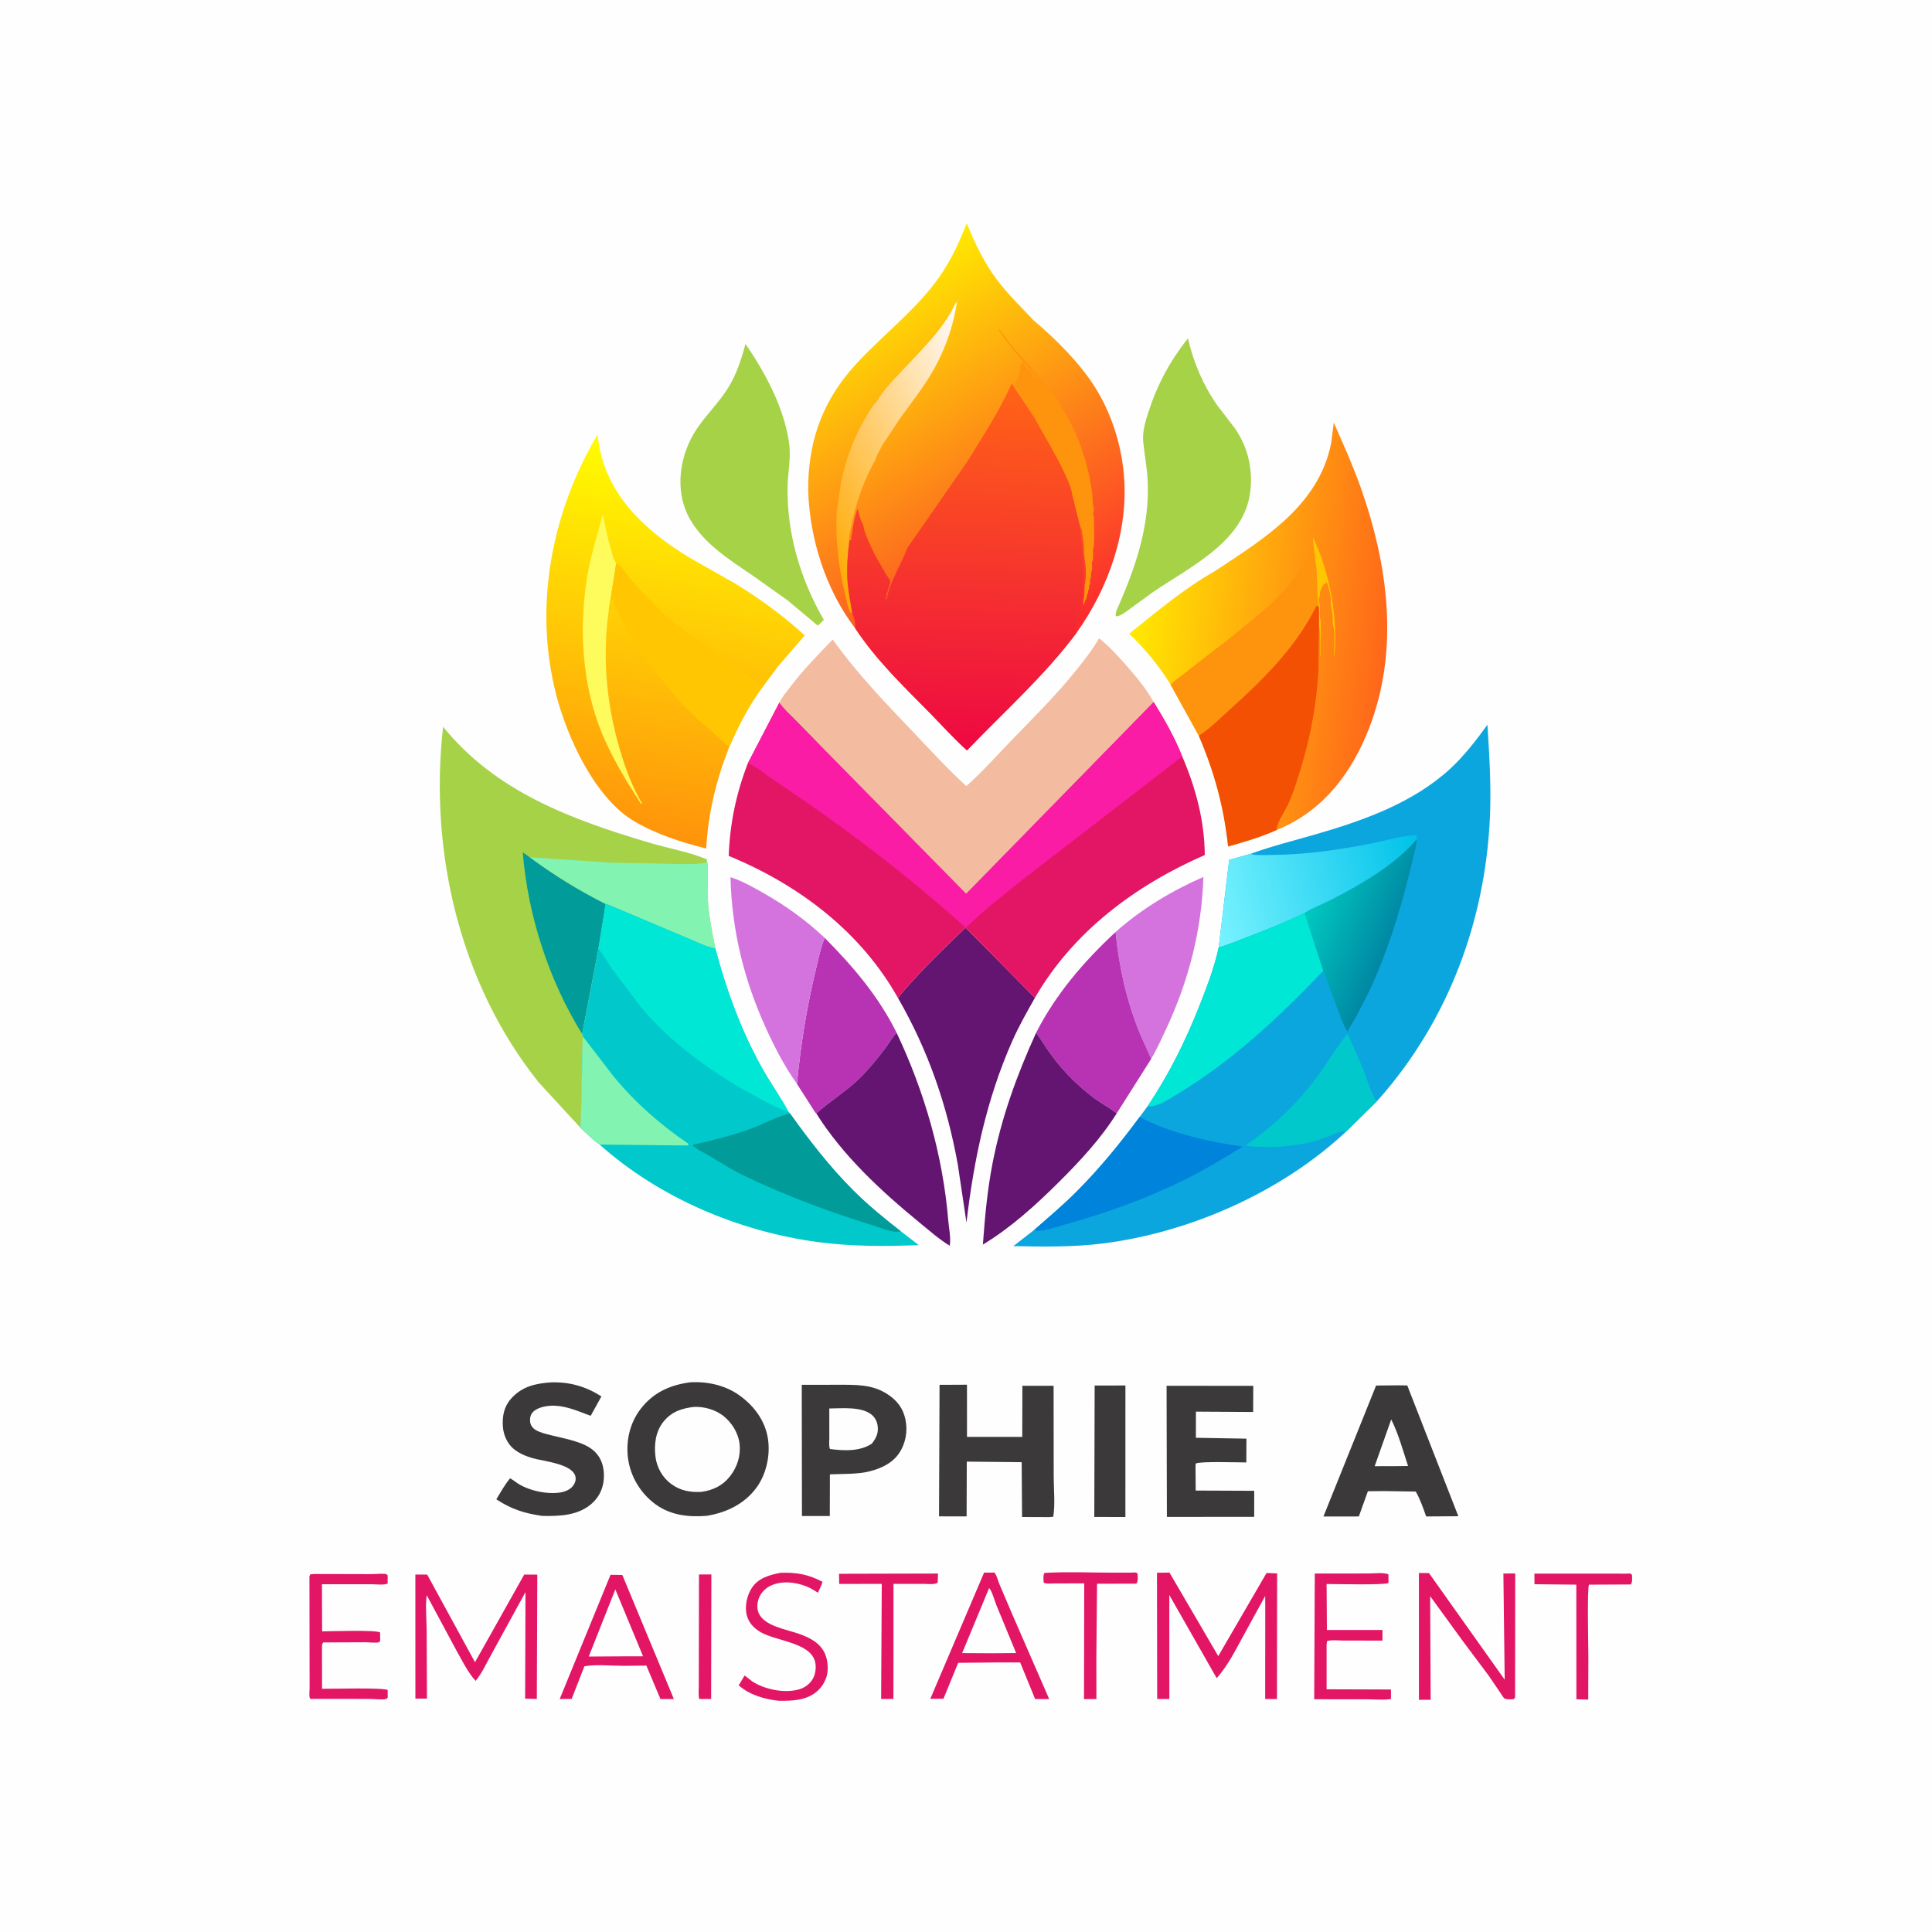 <svg version="1.1" xmlns="http://www.w3.org/2000/svg" style="display: block;" viewBox="0 0 2048 2048" width="1024" height="1024">
<defs>
	<linearGradient id="Gradient1" gradientUnits="userSpaceOnUse" x1="740.136" y1="482.548" x2="678.401" y2="885.961">
		<stop class="stop0" offset="0" stop-opacity="1" stop-color="rgb(255,252,0)"/>
		<stop class="stop1" offset="1" stop-opacity="1" stop-color="rgb(255,147,11)"/>
	</linearGradient>
	<linearGradient id="Gradient2" gradientUnits="userSpaceOnUse" x1="1201.57" y1="641.458" x2="1471.14" y2="674.029">
		<stop class="stop0" offset="0" stop-opacity="1" stop-color="rgb(255,234,0)"/>
		<stop class="stop1" offset="1" stop-opacity="1" stop-color="rgb(255,102,26)"/>
	</linearGradient>
	<linearGradient id="Gradient3" gradientUnits="userSpaceOnUse" x1="1472.74" y1="995.895" x2="1388.25" y2="960.29">
		<stop class="stop0" offset="0" stop-opacity="1" stop-color="rgb(0,136,164)"/>
		<stop class="stop1" offset="1" stop-opacity="1" stop-color="rgb(0,201,191)"/>
	</linearGradient>
	<linearGradient id="Gradient4" gradientUnits="userSpaceOnUse" x1="1505.91" y1="906.261" x2="1284.3" y2="959.988">
		<stop class="stop0" offset="0" stop-opacity="1" stop-color="rgb(0,194,233)"/>
		<stop class="stop1" offset="1" stop-opacity="1" stop-color="rgb(119,242,255)"/>
	</linearGradient>
	<linearGradient id="Gradient5" gradientUnits="userSpaceOnUse" x1="897.462" y1="313.184" x2="1119.49" y2="681.953">
		<stop class="stop0" offset="0" stop-opacity="1" stop-color="rgb(255,234,0)"/>
		<stop class="stop1" offset="1" stop-opacity="1" stop-color="rgb(252,39,46)"/>
	</linearGradient>
	<linearGradient id="Gradient6" gradientUnits="userSpaceOnUse" x1="847.188" y1="537.898" x2="1066.98" y2="431.507">
		<stop class="stop0" offset="0" stop-opacity="1" stop-color="rgb(255,169,1)"/>
		<stop class="stop1" offset="1" stop-opacity="1" stop-color="rgb(255,252,253)"/>
	</linearGradient>
	<linearGradient id="Gradient7" gradientUnits="userSpaceOnUse" x1="1029.52" y1="406.496" x2="1016.13" y2="793.728">
		<stop class="stop0" offset="0" stop-opacity="1" stop-color="rgb(255,100,22)"/>
		<stop class="stop1" offset="1" stop-opacity="1" stop-color="rgb(238,8,67)"/>
	</linearGradient>
</defs>
<path transform="translate(0,0)" fill="rgb(254,254,254)" d="M -0 -0 L 2048 0 L 2048 2048 L -0 2048 L -0 -0 z"/>
<path transform="translate(0,0)" fill="rgb(226,22,100)" d="M 740.961 1668.97 L 754.072 1668.97 L 753.826 1800.96 L 741.183 1800.96 C 740.211 1796.55 740.734 1791.47 740.744 1786.94 L 740.785 1763.92 L 740.961 1668.97 z"/>
<path transform="translate(0,0)" fill="rgb(226,22,100)" d="M 889.408 1668.27 L 994.333 1668.01 L 994.029 1677.5 C 991.332 1680.1 983.423 1678.98 979.523 1678.98 L 947.128 1678.97 L 947.126 1754.83 L 947.054 1800.94 L 934.029 1800.98 L 934.713 1678.99 L 889.585 1679.02 L 889.408 1668.27 z"/>
<path transform="translate(0,0)" fill="rgb(226,22,100)" d="M 1626.54 1668.09 L 1707.91 1668.13 L 1723.37 1668.14 C 1724.29 1668.14 1727.83 1667.85 1728.5 1668.15 C 1729.12 1668.42 1729.5 1669.05 1730 1669.5 C 1729.99 1672.77 1730.72 1677.05 1728.7 1679.59 L 1684.41 1679.81 C 1682.29 1684.02 1683.73 1746.34 1683.73 1756.5 L 1683.58 1801.63 L 1671.05 1801.28 L 1670.96 1679.79 L 1626.63 1679.34 L 1626.54 1668.09 z"/>
<path transform="translate(0,0)" fill="rgb(226,22,100)" d="M 1106.92 1667.5 L 1109.06 1667.23 C 1133.16 1665.97 1157.94 1667.13 1182.11 1667.09 L 1198.47 1667.07 C 1199.89 1667.07 1203.26 1666.67 1204.5 1667.07 C 1205.15 1667.28 1205.48 1668.02 1205.97 1668.5 C 1205.95 1672.01 1206.72 1676 1204.5 1678.76 L 1162.92 1678.82 L 1162.16 1758.5 L 1162.24 1801.04 L 1149.09 1801.14 L 1149.34 1678.41 L 1118.96 1678.5 C 1115.36 1678.5 1109.56 1679.27 1106.38 1677.69 C 1106.09 1674.04 1105.7 1671 1106.92 1667.5 z"/>
<path transform="translate(0,0)" fill="rgb(226,22,100)" d="M 827.397 1667.23 C 844.323 1666.66 856.863 1668.86 871.92 1676.79 C 870.762 1680.77 868.778 1684.56 867.056 1688.32 C 863.213 1685.94 859.371 1683.51 855.173 1681.8 C 843.547 1677.05 829.282 1675.46 817.545 1680.6 C 811.295 1683.34 806.222 1688.68 804.056 1695.17 C 802.456 1699.96 802.236 1706.21 804.586 1710.76 C 811.458 1724.08 833.941 1727.26 847 1731.94 C 858.379 1736.02 869.337 1741.39 874.5 1752.99 C 877.749 1760.29 878.548 1771.6 875.579 1779.16 L 875.012 1780.5 C 873.136 1785.01 870.609 1788.71 867.007 1792.06 C 855.554 1802.72 839.996 1803.05 825.349 1802.89 C 810.417 1801.26 794.527 1796.69 783.07 1786.49 L 789.33 1776.09 L 797.756 1782.61 C 811.037 1790.92 831.115 1795.12 846.5 1790.97 C 853.069 1789.19 858.719 1785.05 861.965 1779 C 864.74 1773.84 865.48 1766.04 863.746 1760.5 C 857.664 1741.05 822.888 1739.58 806.585 1730.3 C 799.08 1726.03 793.364 1720.04 791.41 1711.41 C 789.324 1702.19 791.954 1690.75 797.129 1683 C 804.008 1672.7 815.929 1669.42 827.397 1667.23 z"/>
<path transform="translate(0,0)" fill="rgb(226,22,100)" d="M 1393.73 1667.98 L 1450.77 1667.97 C 1456.03 1667.97 1467.62 1666.63 1471.82 1669 L 1471.85 1678 C 1468.89 1680.4 1414.42 1679.12 1406.25 1679.12 L 1406.56 1727.83 L 1465.51 1727.86 L 1465.46 1739.11 L 1423.41 1739.04 C 1418.52 1739.04 1411.24 1738.04 1406.65 1739.7 L 1406.25 1743.5 L 1406.26 1790.71 L 1474.46 1790.94 L 1474.5 1801.01 C 1466.77 1802.33 1457.22 1801.33 1449.29 1801.33 L 1393.11 1801.27 L 1393.73 1667.98 z"/>
<path transform="translate(0,0)" fill="rgb(226,22,100)" d="M 332.674 1668.5 L 394.427 1668.65 C 397.561 1668.66 407.502 1667.67 409.5 1668.7 C 410.076 1669 410.465 1669.57 410.947 1670 L 410.939 1678.5 C 407.942 1680.56 397.679 1679.35 393.676 1679.33 L 341.279 1679.38 L 341.455 1729.31 C 350.114 1729.3 398.344 1727.51 402.97 1730.5 L 403.01 1739.5 C 402.507 1739.96 402.143 1740.66 401.5 1740.89 C 399.026 1741.8 391.222 1740.88 388.15 1740.87 L 342.5 1741.05 L 341.353 1743.5 L 341.367 1790.17 C 351.07 1790.34 406.167 1788.72 410.947 1791.5 L 410.986 1799.5 C 410.491 1799.97 410.146 1800.69 409.5 1800.92 C 405.994 1802.16 395.931 1800.91 391.853 1800.91 L 328.83 1800.88 L 328.289 1799.61 C 327.574 1796.97 328.203 1792.3 328.201 1789.49 L 328.167 1768.07 L 328.025 1671.53 C 328.094 1670.08 328.151 1670.47 329 1668.88 L 332.674 1668.5 z"/>
<path transform="translate(0,0)" fill="rgb(60,57,58)" d="M 1160.38 1468.72 L 1192.99 1468.68 L 1192.96 1608.1 L 1159.99 1608.03 L 1160.38 1468.72 z"/>
<path transform="translate(0,0)" fill="rgb(226,22,100)" d="M 1504.1 1667.45 L 1514.77 1667.52 L 1595.04 1780.55 L 1593.65 1667.99 L 1606.2 1667.95 L 1606.08 1799.5 L 1604.41 1801.27 L 1598 1801.3 C 1597.79 1801.27 1595.33 1800.84 1594.86 1800.5 C 1593.45 1799.49 1591.21 1795.57 1590.14 1794 L 1578.36 1776.66 L 1549.42 1737.95 L 1516.03 1691.97 L 1516.56 1801.86 L 1504.14 1801.84 L 1504.1 1667.45 z"/>
<path transform="translate(0,0)" fill="rgb(226,22,100)" d="M 440.29 1669.09 L 452.825 1669.11 L 503.522 1762.02 L 555.695 1669.08 L 569.574 1669.18 L 569.059 1800.95 L 556.662 1800.62 L 556.983 1704.81 L 557.022 1687.72 L 521.741 1752.14 C 516.148 1761.97 511.365 1773.05 504.201 1781.81 C 495.986 1772.89 490.018 1760.52 484.049 1750 L 452.335 1690.95 C 450.782 1702.72 452.187 1716.21 452.288 1728.13 L 452.588 1800.63 L 440.332 1800.59 L 440.29 1669.09 z"/>
<path transform="translate(0,0)" fill="rgb(226,22,100)" d="M 1226.44 1667.16 L 1239.71 1667.02 L 1291.4 1755.55 L 1342.59 1667.44 L 1353.81 1667.86 L 1353.64 1801.03 L 1341.13 1801 L 1341.22 1704.75 L 1341.14 1691.85 L 1319.65 1731.01 C 1310.73 1747.09 1302.14 1765.24 1289.72 1778.88 L 1239.52 1690.77 L 1239.56 1801.03 L 1226.66 1800.95 L 1226.44 1667.16 z"/>
<path transform="translate(0,0)" fill="rgb(226,22,100)" d="M 647.197 1669.34 L 659.699 1669.54 L 714.334 1801.08 L 700.099 1801.01 L 685.186 1765.61 L 661.25 1765.85 C 648.133 1765.85 632.255 1764.09 619.484 1766.31 L 605.985 1800.91 L 593.315 1801.02 L 647.197 1669.34 z"/>
<path transform="translate(0,0)" fill="rgb(254,254,254)" d="M 652.281 1684.84 L 681.681 1755.73 L 654.5 1755.8 L 624.098 1756 L 652.281 1684.84 z"/>
<path transform="translate(0,0)" fill="rgb(226,22,100)" d="M 1043.18 1667.04 L 1054.31 1667.01 C 1056.68 1670.56 1057.92 1675.64 1059.57 1679.62 L 1072.77 1710.61 L 1112.18 1801.09 L 1097.28 1801.05 L 1081.44 1762.29 L 1056.64 1762.26 L 1015.72 1762.67 L 1000.12 1800.69 L 986.156 1800.82 L 1043.18 1667.04 z"/>
<path transform="translate(0,0)" fill="rgb(254,254,254)" d="M 1048.47 1683.5 C 1051.05 1685.13 1054.61 1697.41 1055.88 1700.73 L 1077.14 1752.29 L 1052.08 1752.51 L 1019.93 1752.33 L 1048.47 1683.5 z"/>
<path transform="translate(0,0)" fill="rgb(60,57,58)" d="M 583.919 1465.4 C 603.778 1464.7 620.899 1469.68 637.535 1480.25 L 626.132 1500.84 C 613.748 1496.28 601.887 1490.83 588.5 1490.12 C 581.431 1489.75 570.657 1491.26 565.344 1496.42 C 562.516 1499.17 561.809 1502.23 561.872 1506.09 C 561.935 1510.03 564.194 1513.54 567.51 1515.63 C 572.056 1518.51 578.666 1520.02 583.858 1521.35 C 598.126 1525.01 619.282 1528.12 630.219 1538.55 C 637.517 1545.52 640.137 1554.43 640.182 1564.3 C 640.232 1575.23 636.415 1585.28 628.345 1592.9 C 613.814 1606.62 593.656 1607.28 574.952 1606.95 C 555.995 1604.23 542.134 1599.86 526.13 1589.33 C 530.714 1581.79 535.068 1573.87 540.699 1567.06 C 544.55 1569.04 547.749 1572.11 551.586 1574.18 C 561.884 1579.71 574.539 1582.77 586.208 1582.69 C 593.361 1582.64 601.792 1581.48 606.795 1575.82 C 609.01 1573.32 610.465 1570.02 610.197 1566.66 C 609.008 1551.68 575.932 1549.09 564.479 1545.69 C 557.107 1543.5 549.946 1540.53 544.034 1535.48 C 537.661 1530.03 533.772 1521.1 533.117 1512.79 C 532.254 1501.84 534.041 1491.53 541.454 1482.99 C 552.831 1469.88 567.48 1466.46 583.919 1465.4 z"/>
<path transform="translate(0,0)" fill="rgb(60,57,58)" d="M 1236.62 1468.97 L 1328.52 1469.07 L 1328.4 1496.76 L 1267.73 1496.39 L 1267.69 1524.11 L 1321.28 1525.04 L 1321.14 1550.24 C 1312.22 1550.27 1271.98 1548.84 1267.5 1551.43 L 1267.31 1554.5 L 1267.48 1580.05 L 1329.52 1580.31 L 1329.49 1607.9 L 1236.95 1607.99 L 1236.62 1468.97 z"/>
<path transform="translate(0,0)" fill="rgb(212,115,222)" d="M 1182.57 987.962 C 1209.57 963.801 1242.47 944.07 1275.66 929.598 C 1273.85 985.943 1260 1039.87 1236.08 1090.91 C 1231.12 1101.48 1226.26 1112.41 1220.32 1122.47 L 1207.33 1093.11 C 1193.84 1059.08 1186.09 1024.38 1182.57 987.962 z"/>
<path transform="translate(0,0)" fill="rgb(60,57,58)" d="M 995.966 1467.98 L 1025.03 1467.85 L 1025.06 1523.16 L 1083.63 1523.16 L 1083.76 1468.97 L 1116.86 1468.98 L 1116.97 1565.09 C 1116.97 1578.7 1118.65 1594.59 1116.5 1607.81 L 1112.5 1608.2 L 1083.42 1608.09 L 1083.03 1549.97 L 1024.83 1549.38 L 1024.65 1607.45 L 995.404 1607.4 L 995.966 1467.98 z"/>
<path transform="translate(0,0)" fill="rgb(60,57,58)" d="M 849.895 1467.97 L 889.545 1467.91 C 907.207 1467.93 923.969 1467.48 939.641 1477.18 C 950.518 1483.91 957.322 1492.54 959.905 1505.14 C 962.404 1517.32 959.921 1530.65 952.781 1540.89 C 944.6 1552.62 930.439 1558.11 916.967 1560.73 C 904.97 1562.78 891.908 1562.3 879.728 1562.89 L 879.623 1607.06 L 850.11 1607.07 L 849.895 1467.97 z"/>
<path transform="translate(0,0)" fill="rgb(254,254,254)" d="M 879.083 1493.04 C 892.179 1492.98 912.599 1490.8 923.5 1499.27 C 927.546 1502.42 929.737 1506.71 930.378 1511.74 C 931.338 1519.26 928.695 1524.64 924.145 1530.37 C 911.321 1538.78 894.461 1537.97 879.782 1535.99 C 878.452 1532.84 879.133 1527.51 879.125 1524.02 L 879.083 1493.04 z"/>
<path transform="translate(0,0)" fill="rgb(60,57,58)" d="M 1481.39 1468.51 L 1491.76 1468.62 L 1545.91 1607.27 L 1511.78 1607.5 C 1508.56 1598.4 1505.56 1589.51 1500.75 1581.1 L 1466.49 1580.59 L 1450.01 1580.78 L 1440.42 1607.51 L 1402.89 1607.57 L 1458.72 1468.72 L 1481.39 1468.51 z"/>
<path transform="translate(0,0)" fill="rgb(254,254,254)" d="M 1474.75 1504.68 C 1482.34 1519.73 1487.33 1537.93 1492.58 1554.02 L 1478.25 1554.19 L 1457.21 1554.22 L 1474.75 1504.68 z"/>
<path transform="translate(0,0)" fill="rgb(183,51,179)" d="M 874.283 994.23 C 904.312 1024.54 931.42 1056.29 950.494 1094.87 C 945.789 1099.45 942.719 1105.37 938.813 1110.62 C 931.51 1120.43 923.688 1129.96 915.288 1138.86 C 900.032 1155.01 881.652 1165.79 865.254 1180.23 C 864.001 1179.48 861.696 1175.27 860.777 1173.95 L 844.785 1148.91 C 848.789 1107.49 855.178 1067.32 865.036 1026.88 C 867.622 1016.27 869.848 1004.15 874.283 994.23 z"/>
<path transform="translate(0,0)" fill="rgb(212,115,222)" d="M 844.785 1148.91 C 831.364 1130.13 820.821 1109.53 811.34 1088.56 C 788.471 1037.99 775.655 985.363 774.344 929.809 L 775.382 930.17 L 777.105 930.79 C 788.164 934.675 798.813 940.75 809 946.516 C 832.611 959.877 854.575 975.543 874.283 994.23 C 869.848 1004.15 867.622 1016.27 865.036 1026.88 C 855.178 1067.32 848.789 1107.49 844.785 1148.91 z"/>
<path transform="translate(0,0)" fill="rgb(183,51,179)" d="M 1098.37 1094.7 C 1119.31 1053.59 1148.95 1019.25 1182.57 987.962 C 1186.09 1024.38 1193.84 1059.08 1207.33 1093.11 L 1220.32 1122.47 L 1183.8 1180.16 C 1175.95 1174.1 1166.92 1169.43 1158.98 1163.35 C 1143.05 1151.17 1129.46 1137.9 1117.19 1122.02 C 1110.38 1113.2 1104.81 1103.75 1098.37 1094.7 z"/>
<path transform="translate(0,0)" fill="rgb(100,21,113)" d="M 1098.37 1094.7 C 1104.81 1103.75 1110.38 1113.2 1117.19 1122.02 C 1129.46 1137.9 1143.05 1151.17 1158.98 1163.35 C 1166.92 1169.43 1175.95 1174.1 1183.8 1180.16 C 1166.88 1207.06 1145.02 1230.63 1122.58 1252.95 C 1098.03 1277.37 1071.64 1301.35 1041.91 1319.3 C 1044.02 1290.19 1046.57 1261.76 1052.15 1233.06 C 1061.55 1184.77 1077.97 1139.33 1098.37 1094.7 z"/>
<path transform="translate(0,0)" fill="rgb(100,21,113)" d="M 865.254 1180.23 C 881.652 1165.79 900.032 1155.01 915.288 1138.86 C 923.688 1129.96 931.51 1120.43 938.813 1110.62 C 942.719 1105.37 945.789 1099.45 950.494 1094.87 C 979.981 1157.24 999.463 1224.65 1005.18 1293.56 C 1005.83 1301.43 1008.27 1313.04 1006.72 1320.54 C 995.28 1313.5 985.078 1304.43 974.689 1295.94 C 934.087 1262.73 893.351 1225 865.254 1180.23 z"/>
<path transform="translate(0,0)" fill="rgb(60,57,58)" d="M 731.419 1465.33 C 748.947 1464.2 767.87 1468.15 782.5 1478.22 C 798.592 1489.29 810.928 1505.29 814.014 1524.88 C 816.764 1542.35 812.429 1562.55 801.928 1576.93 C 789.259 1594.27 769.958 1603.46 749.23 1606.82 C 730.015 1608.46 710.708 1606.26 694.715 1594.5 C 679.125 1583.03 668.457 1565.54 665.794 1546.32 C 663.266 1528.07 667.501 1508.82 678.709 1494.03 C 692.102 1476.34 709.825 1468.22 731.419 1465.33 z"/>
<path transform="translate(0,0)" fill="rgb(254,254,254)" d="M 735.678 1491.38 C 746.104 1490.91 757.801 1494.14 766.2 1500.47 C 775.343 1507.35 782.525 1518.71 783.919 1530.2 C 785.461 1542.89 781.624 1554.93 773.827 1564.95 C 766.137 1574.83 755.637 1579.81 743.415 1581.46 C 731.614 1582.07 721.13 1580.24 711.449 1573.04 C 702.308 1566.24 696.298 1555.73 694.854 1544.43 C 693.18 1531.33 694.904 1517.13 703.63 1506.64 C 712.25 1496.27 722.788 1492.88 735.678 1491.38 z"/>
<path transform="translate(0,0)" fill="rgb(100,21,113)" d="M 951.971 1058.05 C 956.468 1051.06 962.757 1045.04 968.3 1038.86 C 985.705 1019.43 1004.79 1001.44 1023.56 983.346 L 1097.08 1057.7 C 1088.61 1072.7 1080.14 1087.55 1073.15 1103.32 C 1045.82 1164.97 1032.25 1229.47 1024.5 1296.03 L 1015.36 1234.76 C 1004.04 1171.8 983.952 1113.48 951.971 1058.05 z"/>
<path transform="translate(0,0)" fill="rgb(166,210,72)" d="M 1259.27 358.598 C 1264.98 383.996 1275.55 408.567 1290.53 429.915 L 1308.9 453.857 C 1323.68 474.852 1329.09 500.769 1324.57 526.006 C 1315.61 575.991 1259.41 602.038 1221.41 628.209 L 1193.26 648.701 C 1190.09 650.775 1186.87 653.259 1182.95 653.256 C 1181.54 650.126 1185.15 643.637 1186.58 640.34 C 1204.65 598.545 1218.79 555.988 1216.59 509.74 C 1215.92 495.586 1213.17 482.009 1211.83 468 C 1210.84 457.571 1214.27 446.414 1217.44 436.604 C 1226.87 407.471 1240.28 382.569 1259.27 358.598 z"/>
<path transform="translate(0,0)" fill="rgb(166,210,72)" d="M 790.255 364.513 C 811.403 395.451 831.362 432.45 836.538 470.125 C 838.625 485.311 835.039 501.571 834.849 516.923 C 834.235 566.31 848.634 614.444 873.322 657.129 L 866.933 663.238 L 834.606 636.167 L 796.956 609.498 C 773.048 593.242 746.695 576.615 731.769 551.007 C 714.25 520.95 720.012 481.883 739.078 453.944 C 749.295 438.972 762.289 426.574 771.959 410.977 C 780.701 396.876 786.031 380.449 790.255 364.513 z"/>
<path transform="translate(0,0)" fill="rgb(243,187,160)" d="M 826.134 744.869 C 828.541 739.551 833.336 733.917 836.848 729.245 C 850.72 710.793 866.752 694.462 882.746 677.886 C 908.013 713.381 937.823 744.357 967.821 775.786 C 986.31 795.158 1004.53 815.223 1024.31 833.282 C 1041.54 818.106 1057.28 800.168 1073.29 783.678 C 1096.53 759.745 1120.02 736.432 1140.89 710.348 C 1149.54 699.538 1158.17 688.69 1165.04 676.637 C 1174.95 684.317 1184.17 694.442 1192.5 703.784 C 1203.59 716.224 1214.82 729.669 1222.95 744.262 L 1024.16 947.531 L 878.841 799.78 L 844.185 764.324 C 838.259 758.25 830.963 751.841 826.134 744.869 z"/>
<path transform="translate(0,0)" fill="rgb(166,210,72)" d="M 615.605 1195.82 L 570.855 1147.15 C 487.22 1042.38 454.778 902.314 469.706 770.414 C 525.426 839.273 605.323 868.557 687.481 893.071 C 707.521 899.05 729.984 902.955 749.252 910.89 C 751.656 923.496 749.553 938.541 750.183 951.584 C 751.055 969.657 754.814 987.751 758.304 1005.46 C 747.025 1003.31 735.461 997.089 724.76 992.788 L 642.93 958.261 L 642.06 958.257 L 634.32 1005.87 L 617.064 1096.03 L 617.782 1098.55 L 615.605 1195.82 z"/>
<path transform="translate(0,0)" fill="rgb(1,156,153)" d="M 617.064 1096.03 C 581.804 1039.29 559.386 969.911 554.175 903.517 L 561.446 908.662 C 587.106 927.577 613.566 943.944 642.06 958.257 L 634.32 1005.87 L 617.064 1096.03 z"/>
<path transform="translate(0,0)" fill="rgb(130,243,176)" d="M 561.446 908.662 L 647.801 914.478 L 698.257 915.375 C 714.552 915.616 732.423 916.957 748.5 914.754 L 749.252 910.89 C 751.656 923.496 749.553 938.541 750.183 951.584 C 751.055 969.657 754.814 987.751 758.304 1005.46 C 747.025 1003.31 735.461 997.089 724.76 992.788 L 642.93 958.261 L 642.06 958.257 C 613.566 943.944 587.106 927.577 561.446 908.662 z"/>
<path transform="translate(0,0)" fill="rgb(1,200,202)" d="M 642.93 958.261 L 724.76 992.788 C 735.461 997.089 747.025 1003.31 758.304 1005.46 C 770.017 1049.75 785.288 1091.57 807.563 1131.72 C 816.4 1147.66 827.262 1162.62 835.834 1178.58 L 837.383 1180.22 C 857.939 1209 879.713 1237.18 904.823 1262.18 C 920.521 1277.81 937.491 1291.69 954.96 1305.26 L 973.985 1319.87 C 938.608 1321.27 902.566 1321.36 867.394 1316.7 C 783.808 1305.63 698.787 1269.83 635.66 1213.31 C 628.611 1208.76 621.936 1201.44 615.605 1195.82 L 617.782 1098.55 L 617.064 1096.03 L 634.32 1005.87 L 642.06 958.257 L 642.93 958.261 z"/>
<path transform="translate(0,0)" fill="rgb(130,243,176)" d="M 617.782 1098.55 L 650.416 1141 C 673.054 1168.52 700.359 1192.61 729.873 1212.51 L 729.317 1214.26 L 635.66 1213.31 C 628.611 1208.76 621.936 1201.44 615.605 1195.82 L 617.782 1098.55 z"/>
<path transform="translate(0,0)" fill="rgb(1,156,153)" d="M 837.383 1180.22 C 857.939 1209 879.713 1237.18 904.823 1262.18 C 920.521 1277.81 937.491 1291.69 954.96 1305.26 C 946.589 1307.42 934.211 1301.68 926 1299.16 C 878.525 1284.56 830.303 1266.61 785.653 1244.74 C 770.18 1237.16 756.435 1227.25 741.371 1219.34 L 739.929 1218.6 L 734.5 1214.66 L 734.664 1213.5 C 755.787 1208.68 776.636 1203.6 797 1196.07 C 810.234 1191.18 823.758 1183.3 837.383 1180.22 z"/>
<path transform="translate(0,0)" fill="rgb(0,231,213)" d="M 642.93 958.261 L 724.76 992.788 C 735.461 997.089 747.025 1003.31 758.304 1005.46 C 770.017 1049.75 785.288 1091.57 807.563 1131.72 C 816.4 1147.66 827.262 1162.62 835.834 1178.58 C 824.824 1175.22 813.797 1169.06 803.633 1163.65 C 758.465 1139.61 711.812 1106.63 678.946 1067.09 L 648.934 1027.26 C 644.428 1020.77 640.369 1012.98 635.314 1007.01 L 634.32 1005.87 L 642.06 958.257 L 642.93 958.261 z"/>
<path transform="translate(0,0)" fill="url(#Gradient1)" d="M 773.098 791.624 C 759.252 826.684 750.644 861.827 748.623 899.499 C 722.454 892.87 696.108 884.517 672.696 870.826 C 630.555 846.182 601.099 781.495 589.418 735.769 C 565.49 642.102 584.782 542.9 633.516 460.442 C 638.934 521.226 681.971 561.561 731.361 591.399 L 778.526 618.124 C 805.212 634.359 830.028 652.522 853.085 673.577 L 825.014 706.04 L 823.867 707.245 C 815.494 718.907 806.496 730.099 798.739 742.201 C 788.701 757.865 780.52 774.6 773.098 791.624 z"/>
<path transform="translate(0,0)" fill="rgb(254,252,92)" d="M 645.441 646.337 C 637.759 699.122 643.5 752.4 659.652 803 C 664.754 818.983 671.236 835.706 679.748 850.225 L 680.5 851.49 L 679.434 851.994 L 666.155 831 C 653.672 810.447 642.202 789.521 634.066 766.819 C 616.062 716.577 613.937 658.787 623.278 606.647 C 627.091 585.369 634.085 565.088 639.123 544.149 C 641.275 557.59 644.102 570.452 647.995 583.5 C 649.076 587.126 649.888 592.557 652.288 595.516 L 653.244 596.62 L 645.441 646.337 z"/>
<path transform="translate(0,0)" fill="rgb(255,198,1)" d="M 653.244 596.62 C 659.223 600.483 664.115 608.806 668.738 614.355 C 676.886 624.135 686.037 633.07 695.006 642.088 C 699.344 646.45 703.832 651.905 709.005 654.995 C 711.282 656.355 712.445 658.586 715.005 659.995 C 716.789 660.977 717.972 662.848 720.005 663.995 C 722.318 665.3 724.785 667.88 727 669.49 L 736.51 676.5 L 743.51 681.5 L 745 682.49 L 749 685.49 L 753 688.49 L 754.515 689.52 C 755.377 690.095 756.375 690.441 757.25 690.995 C 759.587 692.475 758.938 694.118 762 694.5 C 765.252 694.906 766.412 697.053 768.5 699 L 771 700.5 L 775.488 703.512 C 777.811 705.023 779.593 706.973 782 708.5 L 786.488 711.512 C 788.811 713.023 790.593 714.973 793 716.5 C 796.345 718.622 800.02 720.92 802.899 723.632 C 804.391 725.037 805.482 725.5 807.5 726 L 813.141 718.671 C 814.757 716.696 813.862 717.971 814.666 716.165 C 815.533 714.22 817.423 712.881 819 711.5 L 819.005 710.25 C 820.604 709.187 822.142 708.096 823.867 707.245 C 815.494 718.907 806.496 730.099 798.739 742.201 C 788.701 757.865 780.52 774.6 773.098 791.624 C 764.42 785.752 757.942 777.535 749.875 771.125 C 735.763 759.91 720.937 744.3 709.548 730.346 L 697.5 715.51 L 695.49 713 L 694.5 711.51 L 689.5 704.51 L 677.49 687 C 675.844 684.706 674.757 682.194 672.995 680.005 L 671.5 679.51 C 668.041 675.205 664.31 668.674 662.366 663.502 C 661.493 661.181 660.316 658.6 659 656.5 L 657.231 653.993 C 655.089 648.707 651.285 642.111 650.172 636.547 L 650 635.5 L 648.767 635.267 C 646.962 639.528 648.455 644.705 645.987 648.495 L 645.441 646.337 L 653.244 596.62 z"/>
<path transform="translate(0,0)" fill="url(#Gradient2)" d="M 1287.73 605.469 C 1339.79 571.049 1398.1 535.942 1411.12 469.508 L 1413.86 448.003 C 1424 470.942 1434.35 493.992 1442.71 517.654 C 1471.61 599.547 1483.5 689.437 1451.13 772.376 C 1433.18 818.398 1403.93 857.705 1357.8 877.941 L 1353.1 879.892 C 1336.68 887.311 1319.17 892.398 1301.85 897.283 C 1297.43 855.563 1287.27 818.355 1270.73 779.801 L 1240.86 725.774 C 1228.99 706.156 1213.56 687.621 1196.99 671.774 C 1226.49 648.169 1254.65 624.279 1287.73 605.469 z"/>
<path transform="translate(0,0)" fill="rgb(255,198,1)" d="M 1394.15 594.361 C 1393.99 586.159 1391.54 577.624 1391.91 569.683 C 1409.76 607.377 1418.79 656.1 1414.25 697.615 C 1413.62 686.219 1415.9 672.761 1413 662 C 1412.14 658.803 1413.21 655.33 1412.5 652 C 1411.77 648.592 1411.85 645.4 1411 642 C 1410.61 640.415 1410.47 638.908 1410.65 637.297 C 1411.02 633.821 1409.08 625.488 1408 622 L 1407.78 621.026 C 1407.45 619.71 1406.89 618.564 1406.33 617.338 L 1404.99 618.61 L 1403.05 619.507 C 1400.82 623.241 1399.27 625.743 1399.16 630.205 C 1399.12 631.797 1399.22 630.946 1398.53 632.682 C 1397.53 635.175 1398.05 637.714 1398.64 640.254 C 1399.58 644.33 1398.89 649.052 1398.95 653.241 C 1398.98 655.258 1399.99 656.562 1400.04 658.656 L 1399.9 695.873 L 1399.46 696 C 1399.31 684.661 1399.91 672.743 1398.15 661.535 L 1398.2 643.913 C 1394.82 627.806 1397.41 610.529 1394.15 594.361 z"/>
<path transform="translate(0,0)" fill="rgb(254,148,13)" d="M 1288.99 687.681 C 1298.25 681.39 1306.86 673.759 1315.59 666.747 C 1336.16 650.223 1356.79 633.756 1372.51 612.312 C 1375.85 607.759 1379.99 602.644 1382.38 597.542 L 1385.96 590.003 C 1386.79 588.025 1386.77 588.401 1388.54 587.48 L 1391.75 581.25 C 1391.79 583.691 1391.66 586.249 1392.44 588.587 L 1394.15 594.361 C 1397.41 610.529 1394.82 627.806 1398.2 643.913 L 1396.71 642.075 C 1394.6 642.755 1394.41 644.398 1393.42 646.319 C 1371.51 688.628 1337.46 721.738 1302.39 753.26 C 1292.31 762.325 1282.19 772.547 1270.73 779.801 L 1240.86 725.774 C 1245.27 721.085 1251.1 717.202 1256.22 713.272 L 1288.99 687.681 z"/>
<path transform="translate(0,0)" fill="rgb(244,80,4)" d="M 1270.73 779.801 C 1282.19 772.547 1292.31 762.325 1302.39 753.26 C 1337.46 721.738 1371.51 688.628 1393.42 646.319 C 1394.41 644.398 1394.6 642.755 1396.71 642.075 L 1398.2 643.913 L 1398.15 661.535 L 1397.62 709.909 C 1395.41 751.88 1387.05 791.154 1373.77 830.962 C 1371.31 838.331 1368.6 845.975 1365.25 853 C 1361.25 861.378 1354.29 870.614 1353.1 879.892 C 1336.68 887.311 1319.17 892.398 1301.85 897.283 C 1297.43 855.563 1287.27 818.355 1270.73 779.801 z"/>
<path transform="translate(0,0)" fill="rgb(226,22,100)" d="M 1222.95 744.262 C 1234.46 762.787 1245.07 781.601 1253.24 801.894 C 1267.55 835.163 1276.81 869.944 1277.12 906.364 C 1203.81 938.363 1137.7 987.403 1097.08 1057.7 L 1023.56 983.346 C 1004.79 1001.44 985.705 1019.43 968.3 1038.86 C 962.757 1045.04 956.468 1051.06 951.971 1058.05 C 912.262 987.232 846.44 937.742 772.465 907.292 C 773.719 872.9 780.366 841.187 792.738 809.09 L 826.134 744.869 C 830.963 751.841 838.259 758.25 844.185 764.324 L 878.841 799.78 L 1024.16 947.531 L 1222.95 744.262 z"/>
<path transform="translate(0,0)" fill="rgb(250,28,165)" d="M 1222.95 744.262 C 1234.46 762.787 1245.07 781.601 1253.24 801.894 L 1079.94 935.606 C 1061.26 951.162 1040.98 966.316 1023.87 983.589 C 960.46 926.385 890.771 873.79 819.649 826.522 C 811.424 821.055 801.96 812.226 792.738 809.09 L 826.134 744.869 C 830.963 751.841 838.259 758.25 844.185 764.324 L 878.841 799.78 L 1024.16 947.531 L 1222.95 744.262 z"/>
<path transform="translate(0,0)" fill="rgb(12,166,223)" d="M 1325.33 905.195 C 1347.87 896.976 1371.46 891.103 1394.51 884.456 C 1444.95 869.903 1497.71 851.224 1537.05 815.11 C 1551.71 801.658 1565.12 784.42 1576.76 768.246 C 1578.77 801.144 1580.86 833.71 1579.36 866.708 C 1574.41 976.165 1535.38 1081 1462.96 1163.61 L 1459.3 1167.62 L 1427.24 1199.25 C 1358.7 1263.56 1261.56 1306.6 1168.61 1318.18 C 1137.47 1322.06 1105.52 1321.6 1074.19 1320.93 L 1096.25 1303.8 C 1111.54 1290.41 1126.93 1277.46 1141.3 1263.05 C 1165.72 1238.57 1187.6 1211.81 1208.08 1184.01 L 1216.56 1172.56 C 1239.64 1138.29 1257.05 1102.73 1272.19 1064.39 C 1279.9 1044.84 1287.43 1024.85 1291.88 1004.27 L 1302.98 911.468 L 1325.33 905.195 z"/>
<path transform="translate(0,0)" fill="rgb(1,200,202)" d="M 1320.81 1213.66 C 1349.27 1194.59 1374.07 1170.34 1394.98 1143.35 C 1400.48 1136.25 1424.41 1098.41 1428.75 1096.1 L 1444.66 1132.63 C 1449.08 1143.54 1452.81 1157.98 1459.3 1167.62 L 1427.24 1199.25 C 1421.26 1198.58 1416.22 1201.36 1410.82 1203.5 C 1403.53 1206.4 1396.07 1209.14 1388.41 1210.88 C 1371.24 1214.78 1353.04 1216.49 1335.45 1215.57 C 1331.8 1215.37 1323.5 1215.88 1320.81 1213.66 z"/>
<path transform="translate(0,0)" fill="rgb(0,131,219)" d="M 1208.08 1184.01 C 1233.18 1197.42 1263.12 1205.64 1291 1211.15 L 1317.32 1215.5 C 1297.03 1227.86 1276.93 1240.04 1255.62 1250.61 C 1214.78 1270.88 1172.32 1286.04 1128.42 1298.19 C 1121.7 1300.04 1103.67 1306.37 1097.53 1304.38 L 1096.25 1303.8 C 1111.54 1290.41 1126.93 1277.46 1141.3 1263.05 C 1165.72 1238.57 1187.6 1211.81 1208.08 1184.01 z"/>
<path transform="translate(0,0)" fill="url(#Gradient3)" d="M 1501.52 889.795 C 1501.85 894.803 1500.43 899.194 1499.3 904 L 1493.58 927.596 C 1482.59 970.627 1470.17 1010.76 1451.22 1051.1 L 1437.2 1078.43 C 1434.4 1083.39 1430.64 1088.55 1428.39 1093.73 C 1423.94 1086.52 1421.14 1078.22 1418.12 1070.34 L 1402.68 1029.04 L 1382.84 967.808 C 1391.75 962.179 1402.52 958.217 1411.97 953.323 C 1443.07 937.217 1478.74 916.797 1501.52 889.795 z"/>
<path transform="translate(0,0)" fill="url(#Gradient4)" d="M 1325.33 905.195 C 1331.97 907.064 1340.81 906.303 1347.78 906.269 C 1384.23 906.09 1420.35 900.709 1456.07 893.67 C 1470.85 890.757 1486.49 885.537 1501.5 885.47 C 1502.25 887.466 1501.92 887.783 1501.52 889.795 C 1478.74 916.797 1443.07 937.217 1411.97 953.323 C 1402.52 958.217 1391.75 962.179 1382.84 967.808 C 1363.65 977.076 1344.08 984.984 1324.16 992.539 C 1313.52 996.576 1302.86 1001.26 1291.88 1004.27 L 1302.98 911.468 L 1325.33 905.195 z"/>
<path transform="translate(0,0)" fill="rgb(0,231,213)" d="M 1382.84 967.808 L 1402.68 1029.04 C 1356.92 1077.42 1305.95 1124.85 1248.65 1159.38 C 1240.96 1164.02 1229.06 1172.12 1219.93 1172.68 L 1216.56 1172.56 C 1239.64 1138.29 1257.05 1102.73 1272.19 1064.39 C 1279.9 1044.84 1287.43 1024.85 1291.88 1004.27 C 1302.86 1001.26 1313.52 996.576 1324.16 992.539 C 1344.08 984.984 1363.65 977.076 1382.84 967.808 z"/>
<path transform="translate(0,0)" fill="url(#Gradient5)" d="M 856.697 519.963 C 856.467 472.116 869.297 431.379 900.178 394.246 C 913.204 378.583 928.417 364.692 943.145 350.654 C 959.76 334.816 976.307 319.235 990.328 300.968 C 1005.9 280.683 1015.42 260.408 1024.78 236.779 C 1033.47 257.953 1043.13 278.375 1056.98 296.777 C 1068.61 312.229 1082.61 325.597 1095.76 339.695 C 1118.68 359.003 1143.61 383.761 1159.83 409 C 1177.64 436.712 1188.4 469.996 1191.32 502.742 C 1196.63 562.384 1175.42 622.997 1140.9 671.186 C 1107.08 716.453 1064.02 754.697 1025.02 795.442 C 1011.16 783.055 998.397 768.647 985.317 755.387 C 956.865 726.545 928.957 699.9 906.455 665.907 C 875.196 624.965 858.272 571.025 856.697 519.963 z"/>
<path transform="translate(0,0)" fill="rgb(254,148,13)" d="M 1097.28 444.285 L 1098.52 443.568 L 1088.23 426.792 C 1085.03 422.136 1075.81 411.168 1075.31 406.071 C 1077.92 403.609 1079.01 401.711 1080.07 398.278 L 1080.45 397.004 C 1081.96 392.332 1080.34 388.172 1083.5 384 L 1085.25 385.75 C 1087.57 389.589 1090.18 391.929 1093.5 395 L 1093.51 396.5 C 1095.34 398.163 1098.05 401.5 1100.43 401.5 C 1086.07 384.593 1071 368.695 1058.92 350 L 1059.68 349.403 L 1069.25 362.505 C 1071.09 365.205 1073.35 367.193 1075.25 369.75 C 1078.33 373.885 1082.12 376.929 1085.25 380.903 C 1087.13 383.282 1089.03 385.285 1091.2 387.398 L 1111.13 410.944 C 1115.39 416.172 1120.35 421.535 1123.17 427.692 C 1126.12 434.116 1130.62 440.038 1133.91 446.37 C 1142.92 463.757 1149.38 481.69 1153.77 500.781 C 1155.57 508.576 1157.01 516.619 1157.94 524.561 C 1158.44 528.827 1158.1 533.69 1159.23 537.795 C 1159.95 540.385 1159.03 543.401 1158.51 546 L 1159.51 547.5 C 1159.51 552.845 1160.86 580.622 1158.51 583 C 1158.51 586.655 1159.47 593.053 1157.51 596 C 1157.51 599.318 1158.32 604.278 1156.51 607 C 1156.51 609.663 1157.01 611.737 1155.51 614 C 1155.51 616.663 1156.01 618.737 1154.51 621 C 1154.5 623.368 1154.86 623.964 1153.51 626 C 1153.5 628.35 1153.52 627.873 1152.51 630 L 1152 632.5 C 1151.66 634.321 1151.83 634.665 1150.51 636 L 1150.32 636.862 C 1149.88 638.618 1149.06 640.141 1148.25 641.75 C 1148.3 638.914 1148.4 636.309 1148.99 633.528 C 1150.06 628.503 1149.05 623.409 1150.1 618.423 C 1151.8 610.295 1150.92 598.6 1149.49 590.5 C 1148.53 585.049 1149.5 579.7 1148.34 574 C 1147.75 571.104 1147.99 568.609 1147.2 565.5 L 1146.84 562.913 C 1146.56 560.785 1146.22 559.69 1144.84 557.959 L 1136.48 524.335 C 1135.45 516.387 1131.12 507.498 1127.73 500.266 C 1118.65 480.856 1107.5 463.043 1097.28 444.285 z"/>
<path transform="translate(0,0)" fill="url(#Gradient6)" d="M 929.259 425.921 C 935.185 415.322 944.49 405.426 952.762 396.571 C 965.486 382.949 978.909 369.703 990.765 355.311 C 996.589 348.242 1002.09 340.843 1006.83 333 C 1009.45 328.679 1011.36 323.464 1014.49 319.572 C 1010.55 346.531 1001.16 372.695 987.233 396.108 C 977.302 412.799 965.312 427.861 954.037 443.604 L 935.79 471.166 L 935.687 471.15 C 934.423 473.949 928.133 484.302 928.355 486.63 C 915.513 509.064 906.501 535.141 901.832 560.5 C 901.172 564.087 899.497 569.295 900.385 572.808 C 898.548 587.904 897.227 603.307 898.586 618.511 C 899.527 629.031 901.871 639.266 903.268 649.7 L 901.707 649.49 C 898.88 645.271 897.747 637.518 896.5 632.52 C 888.843 601.848 885.331 572.904 887.017 541.288 L 891.516 511.439 C 896.335 487.476 904.919 464.103 917.426 443.064 C 920.634 437.669 924.583 430.069 929.259 425.921 z"/>
<path transform="translate(0,0)" fill="url(#Gradient7)" d="M 1025.35 489.386 C 1042.17 461.805 1059.27 436.204 1072.52 406.551 L 1097.28 444.285 C 1107.5 463.043 1118.65 480.856 1127.73 500.266 C 1131.12 507.498 1135.45 516.387 1136.48 524.335 L 1144.84 557.959 L 1144.86 559.074 C 1145.02 566.141 1146.68 573.098 1147.27 580.156 C 1148.64 596.242 1148.92 613.759 1147.43 629.838 C 1146.77 636.89 1145.61 643.893 1143.97 650.782 C 1142.28 657.915 1139.2 663.989 1140.9 671.186 C 1107.08 716.453 1064.02 754.697 1025.02 795.442 C 1011.16 783.055 998.397 768.647 985.317 755.387 C 956.865 726.545 928.957 699.9 906.455 665.907 L 906.488 664.698 C 906.727 659.177 905.633 654.69 903.268 649.7 C 901.871 639.266 899.527 629.031 898.586 618.511 C 897.227 603.307 898.548 587.904 900.385 572.808 L 902.248 572.372 C 902.426 569.414 902.823 566.899 903.413 564 L 903.851 560.932 C 904.895 553.82 906.53 545.805 909.214 539.129 C 910.483 543.455 911.599 550.516 913.949 554.168 C 915.555 556.665 915.73 560.771 916.694 563.669 C 918.632 569.492 921.26 575.119 923.821 580.686 C 928.273 590.369 933.623 598.841 938.735 607.998 C 940.381 610.947 943.875 614.287 943.75 617.75 L 943 619.5 C 942.408 621.258 942.101 623.188 941.5 625 L 940.984 626.625 C 940.422 628.312 940.739 627.679 939.755 629 L 939.799 630.266 C 939.796 632.228 939.859 631.495 939 633.5 L 939.5 636.457 L 939.744 635.227 C 943.882 615.56 954.907 599.389 961.737 581.02 L 1025.35 489.386 z"/>
</svg>